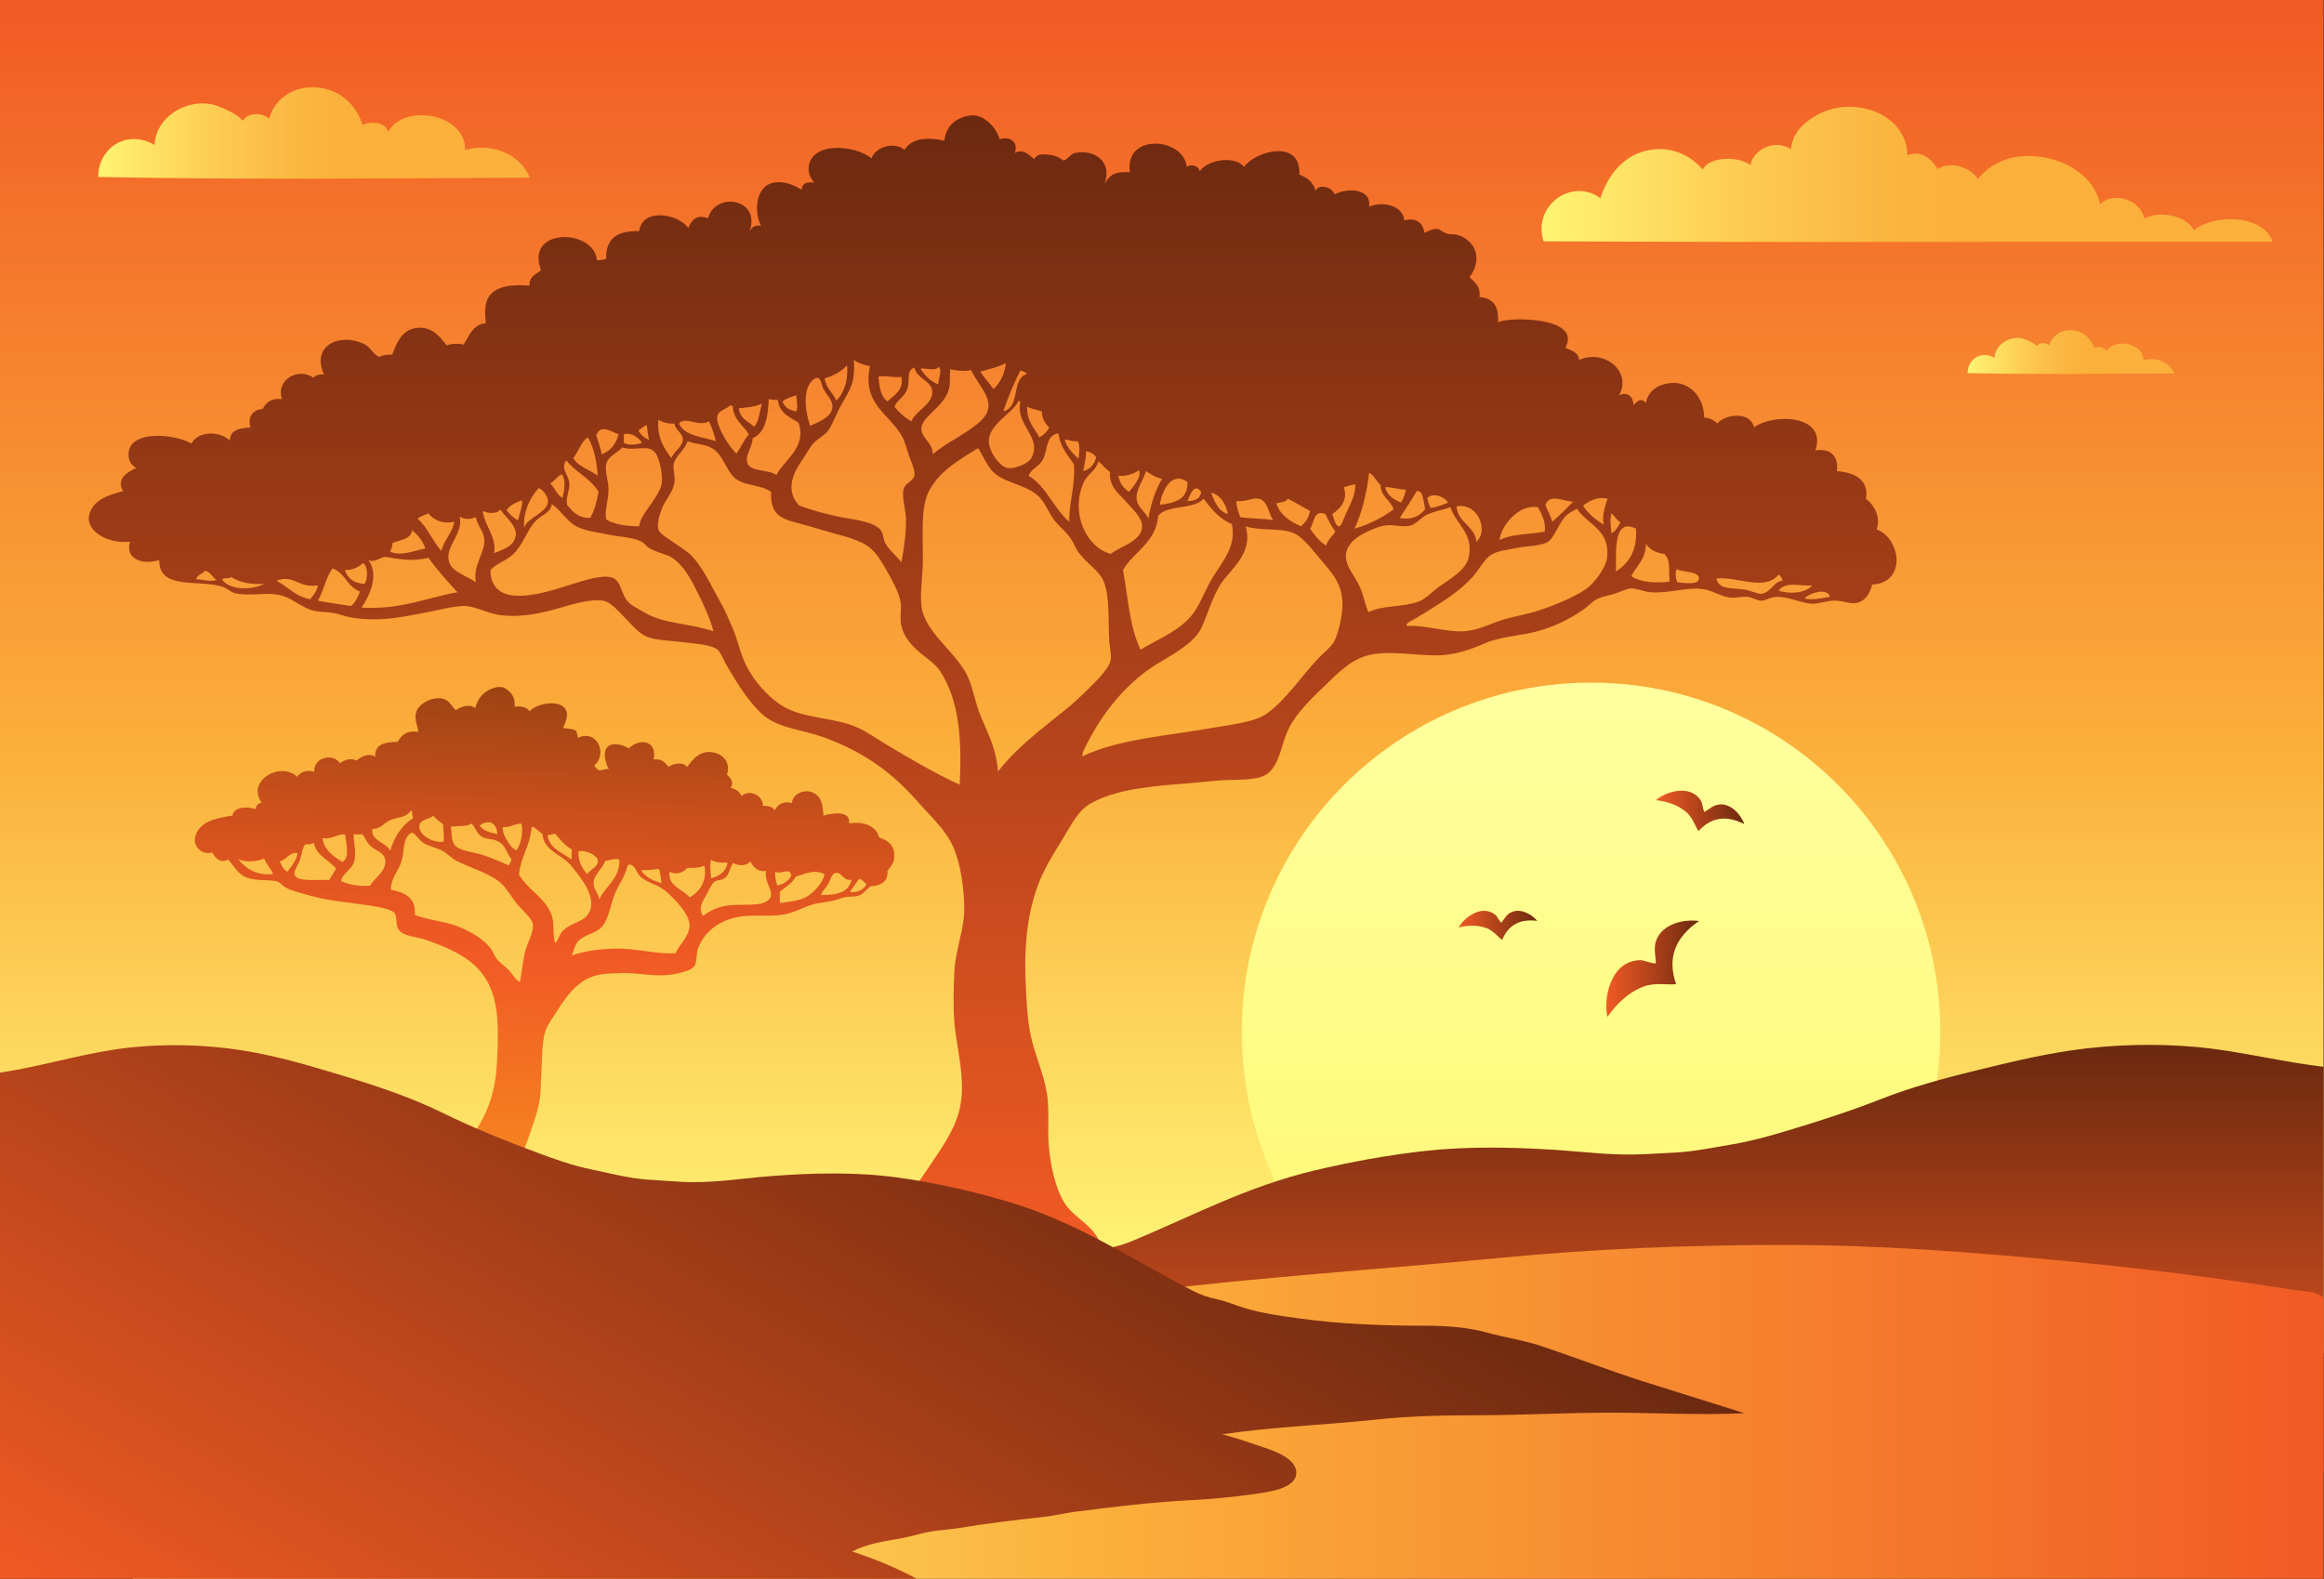 <?xml version="1.0" encoding="UTF-8"?><svg xmlns="http://www.w3.org/2000/svg" xmlns:xlink="http://www.w3.org/1999/xlink" height="754.8" preserveAspectRatio="xMidYMid meet" version="1.0" viewBox="0.0 0.0 1110.7 754.8" width="1110.7" zoomAndPan="magnify"><rect x="0.0" y="0.0" width="1110.7" height="754.8" fill="#333333" stroke="none"/><g><linearGradient gradientTransform="matrix(1 0 0 -1 -21 758.252)" gradientUnits="userSpaceOnUse" id="a" x1="576.239" x2="576.239" xlink:actuate="onLoad" xlink:show="other" xlink:type="simple" xmlns:xlink="http://www.w3.org/1999/xlink" y1="111.372" y2="758.251"><stop offset=".006" stop-color="#ffff80"/><stop offset=".442" stop-color="#fbb03b"/><stop offset="1" stop-color="#f15a24"/></linearGradient><path d="M0 0H1110.479V646.881H0z" fill="url(#a)"/><g><linearGradient gradientTransform="matrix(1 0 0 -1 -21 758.252)" gradientUnits="userSpaceOnUse" id="b" x1="781.39" x2="781.39" xlink:actuate="onLoad" xlink:show="other" xlink:type="simple" xmlns:xlink="http://www.w3.org/1999/xlink" y1="98.081" y2="431.933"><stop offset="0" stop-color="#fff871"/><stop offset=".444" stop-color="#fffb83"/><stop offset="1" stop-color="#ffff9f"/></linearGradient><path d="M927.316,493.246c0,92.188-74.738,166.926-166.928,166.926 c-92.191,0-166.929-74.736-166.929-166.926c0-92.192,74.736-166.928,166.929-166.928 C852.578,326.318,927.316,401.054,927.316,493.246z" fill="url(#b)"/></g><linearGradient gradientTransform="rotate(180 655.845 379.126)" gradientUnits="userSpaceOnUse" id="c" x1="618.06" x2="618.06" xlink:actuate="onLoad" xlink:show="other" xlink:type="simple" xmlns:xlink="http://www.w3.org/1999/xlink" y1="54.433" y2="258.76"><stop offset="0" stop-color="#f15a24"/><stop offset="1" stop-color="#6b290f"/></linearGradient><path d="M672.768,703.819c145.901,0,291.815,0,437.713,0c0-64.607,0-129.219,0-193.825 c-17.95-2.139-35.362-6.36-53.32-8.669c-18.6-2.39-39.903-2.431-59.565-0.195c-18.308,2.08-34.897,6.167-51.759,10.241 c-16.805,4.062-32.668,8.431-47.295,14.184c-14.383,5.656-29.974,10.692-45.734,15.363c-7.798,2.312-15.989,4.648-24.764,6.107 c-8.792,1.459-17.845,3.405-27.218,3.938c-5.038,0.286-10.004,0.532-14.946,0.79c-15.231,0.789-29.259-1.244-44.175-2.169 c-19.287-1.193-40.609-1.617-60.459,0.593c-18.84,2.096-36.346,5.409-52.648,9.258c-33.021,7.792-59.894,22.444-88.122,34.075 c-3.816,1.574-7.498,2.575-12.048,3.351c-4.126,0.702-8.19,2.122-12.27,3.149c-8.569,2.159-17.59,3.094-26.996,4.138 c-19.449,2.159-40.117,2.759-60.233,2.759c-9.63,0-19.809,0.595-28.781,2.562c-9.05,1.982-17.905,2.998-25.876,5.118 c-16.285,4.334-32.087,9.262-48.189,13.396c-16.214,4.16-32.524,8.139-49.305,12.407c21.265,0.816,42.651-0.193,64.026-0.193 c21.41-0.003,42.759,0.982,63.807,0.983c16.479,0,32.667,0.344,47.071,1.574c24.623,2.107,50.268,2.814,74.738,5.713 c-6.938,1.442-13.796,3.352-20.302,5.121c-4.863,1.323-15.312,4.255-15.171,9.653c0.16,6.257,13.854,7.4,21.64,8.274 c8.784,0.979,19.112,1.791,28.333,2.163c19.93,0.808,38.352,2.682,56.443,4.532c4.197,0.43,8.614,1.359,13.161,1.771 c13.915,1.265,28.062,2.538,41.272,4.334c4.571,0.621,9.273,0.771,13.832,1.38c4.336,0.577,8.523,1.732,12.717,2.363 c8.716,1.309,18.026,2.214,24.765,5.317c-10.777,2.83-20.961,6.182-30.343,10.243C672.768,703.688,672.768,703.754,672.768,703.819 z" fill="url(#c)"/><linearGradient gradientTransform="matrix(1 0 0 -1 -21 758.252)" gradientUnits="userSpaceOnUse" id="d" x1="84.572" x2="1131.502" xlink:actuate="onLoad" xlink:show="other" xlink:type="simple" xmlns:xlink="http://www.w3.org/1999/xlink" y1="83.307" y2="83.307"><stop offset=".006" stop-color="#ffff80"/><stop offset=".442" stop-color="#fbb03b"/><stop offset="1" stop-color="#f15a24"/></linearGradient><path d="M1110.502,624.68c0,43.357,0,86.713,0,130.072c-348.966,0-697.964,0-1046.93,0 c0-31.604,0-63.214,0-94.814c3.569-0.431,9.226,2.032,14.716,2.385c22.263,1.413,45.002,3.342,67.275,2.381 c45.523-1.969,91.152-4.225,134.543-7.147c44.814-3.021,86.729-6.742,126.134-14.771c38.546-7.854,77.791-16.69,117.725-22.394 c62.816-8.966,127.239-12.747,192.887-19.061c44.704-4.298,89.133-6.193,135.594-6.193c45.897,0,90.652,3.502,134.021,7.626 c37.988,3.607,75.025,8.357,109.319,13.815c4.761,0.759,10.23,0.383,14.191,3.335 C1110.656,621.199,1110.464,622.617,1110.502,624.68z" fill="url(#d)"/><g><linearGradient gradientTransform="matrix(1 0 0 -1 -21 758.252)" gradientUnits="userSpaceOnUse" id="e" x1="495.383" x2="495.383" xlink:actuate="onLoad" xlink:show="other" xlink:type="simple" xmlns:xlink="http://www.w3.org/1999/xlink" y1="163.657" y2="703.141"><stop offset="0" stop-color="#f15a24"/><stop offset="1" stop-color="#6b290f"/></linearGradient><path d="M463.779,55.192c6.114-0.894,12.455,5.746,13.926,11.36c5.114-1.668,9.066,1.477,7.329,6.596 c3.879-2.317,7.037,1.025,9.161,2.932c1.539-2.472,3.278-2.421,6.229-2.199c2.601,0.196,5.401,0.883,7.329,2.565 c1.454,1.27,3.643-2.848,5.863-3.298c9.479-1.92,18.079,4.001,14.291,14.657c2.917-5.176,6.057-5.669,12.094-5.496 c-2.683-19.088,25.963-16.458,27.116-2.565c2.896-1.681,5.895-0.168,6.229,2.198c3.319-5.341,16.33-7.921,21.253-2.198 c5.343-7.55,27.222-13.609,26.386,3.664c3.596,1.535,6.738,3.521,7.694,7.695c0.957-1.297,1.97-1.957,3.665-1.832 c2.539,0.187,4.581,1.305,5.496,3.664c5.532-3.094,17.753-3.186,16.49,5.863c7.071-2.914,16.162-0.314,16.856,6.596 c5.587-1.67,9.041,1.283,9.526,5.863c1.854-0.539,3.629-1.927,5.863-1.832c1.688,0.071,2.938,1.576,4.764,2.198 c1.732,0.591,3.865,0.216,5.497,0.733c8.216,2.599,11.985,11.366,5.496,20.155c2.398,2.364,5.32,4.207,4.764,9.527 c6.55,0.413,9.449,4.475,8.795,12.093c3.989-2.723,40.543-3.094,32.247,12.092c2.743,1.411,6.275,2.031,6.598,5.863 c11.771-5.466,25.464,5.468,19.055,16.856c3.432-1.604,6.648-0.119,6.963,4.764c2.574-3.357,4.595-2.778,5.862-1.099 c1.291-7.001,7.688-9.194,12.093-9.527c8.986-0.68,15.68,6.901,15.757,16.49c2.729,0.327,4.844,1.264,6.23,2.931 c3.997-4.797,16.084-5.875,17.589,1.833c8.902-6.812,35.211-6.271,29.315,10.994c7.842-1.331,11.281,3.568,10.261,9.893 c8.279,0.612,15.463,3.948,13.925,13.192c3.662,2.853,7.222,8.316,5.13,14.658c11.604,4.368,14.41,25.682-2.199,26.384 c-0.793,3.79-3.091,7.885-7.326,8.795c-2.853,0.612-6.038-0.95-10.263-1.101c-3.865-0.135-8.1,1.645-11.358,1.466 c-4.581-0.249-11.104-3.431-16.856-3.296c-2.534,0.058-4.831,1.752-6.962,1.83c-2.289,0.086-4.328-1.578-6.597-1.83 c-2.812-0.314-5.647,0.674-8.429,0.364c-4.244-0.47-8.073-3.23-12.825-4.029c-7.262-1.223-16.744,2.166-25.285,1.466 c-2.966-0.244-6.961-1.99-9.526-1.832c-2.035,0.124-5.055,1.792-7.696,2.564c-2.894,0.847-5.82,1.354-7.694,2.198 c-2.86,1.293-4.792,3.758-7.327,5.497c-7.383,5.061-16.143,9.343-26.752,11.361c-6.69,1.27-14.054,1.942-20.521,4.763 c-6.269,2.731-12.772,4.986-19.788,5.497c-11.082,0.806-26.081-2.849-36.646,0.365c-8.557,2.603-14.857,9.68-21.619,16.124 c-6.873,6.55-13.496,13.505-16.49,21.254c-3.001,7.766-4.064,17.958-12.093,20.521c-5.744,1.832-15.191,1.082-21.986,1.83 c-21.108,2.327-44.332,2.08-59.729,10.994c-5.988,3.467-9.228,10.643-13.559,17.59c-3.109,4.987-6.304,10.155-8.796,15.391 c-6.944,14.591-9.277,31.879-8.428,52.036c0.42,9.961,0.908,20.632,3.298,29.313c2.617,9.5,6.589,18.238,7.331,27.851 c0.548,7.122-0.056,13.854,0.366,20.153c0.681,10.161,3.417,22.803,8.428,29.684c4.505,6.185,11.791,8.92,15.757,16.856 c-5.882,1.199-11.584-0.879-17.589-1.101c-7.648-0.281-15.006,3.374-23.453,1.466c-4.645-1.048-8.746-4.623-13.191-4.763 c-7.002-0.223-12.121,5.723-18.689,5.862c-1.465,0-2.931,0-4.396,0c-6.035-1.18-10.498-3.988-16.489-4.031 c-8.354-0.06-16.492,5.779-26.019,3.299c-0.619-1.029,1.809-2.159,3.299-3.299c3.658-2.799,7.876-4.965,12.458-7.693 c8.301-4.946,15.421-14.025,21.621-23.454c5.646-8.583,13.207-18.315,15.758-29.316c3.25-14.021-1.668-29.462-2.565-41.773 c-0.575-7.905-0.338-15.765,0-23.453c0.488-11.1,4.9-20.663,4.764-30.778c-0.133-9.826-1.706-21.278-5.497-29.685 c-3.581-7.938-10.836-14.396-16.855-21.253c-12.364-14.078-25.469-23.613-45.073-30.782c-8.797-3.215-20.746-4.231-27.851-9.893 c-6.808-5.429-13.085-15.489-17.956-23.82c-1.777-3.038-3.298-7.219-5.13-8.428c-3.229-2.129-10.681-2.585-16.491-3.299 c-5.717-0.701-12.49-0.79-16.857-2.563c-3.836-1.562-7.031-5.567-9.894-8.43c-2.593-2.594-7.161-8.203-10.992-8.795 c-5.864-0.903-13.452,1.41-20.155,3.301c-8.632,2.432-17.593,4.847-28.583,3.662c-6.399-0.69-12.547-4.654-18.322-4.396 c-5.7,0.255-11.71,1.983-16.857,2.931c-11.492,2.121-22.342,4.86-36.278,2.566c-2.66-0.439-5.597-1.596-8.795-2.199 c-3.069-0.58-6.599-0.361-9.527-1.1c-4.956-1.249-9.448-5.382-14.292-6.962c-7.448-2.431-15.778,0.482-23.452-1.465 c-1.392-0.354-3.146-2.136-5.497-2.932c-11.198-3.794-30.545,1.869-30.415-12.826c-6.614,2.292-16.666,0.285-13.925-8.795 c-8.958,1.132-19.788-3.598-19.788-11.359c1.236-8.536,8.848-10.697,16.49-12.826c-3.657-5.841,2.324-9.31,6.23-10.993 c-2.217-1.366-3.512-3.15-3.665-5.863c-0.717-12.756,22.202-10.585,30.048-5.863c3.217-6.078,13.417-6.138,18.322-1.466 c0.2-5.174,4.879-5.869,9.894-6.229c-1.564-5.076,1.321-8.628,5.863-8.795c1.533-3.107,3.956-5.327,9.161-4.763 c-2.902-9.54,8.013-15.198,15.024-10.26c1.155-1.044,2.678-1.719,5.13-1.467c-6.48-14.154,7.936-20.016,19.055-14.657 c3.293,1.586,4.275,4.918,7.329,6.229c1.648-0.795,3.724-1.162,6.23-1.1c2.155-6.168,5.086-12.441,12.459-12.825 c6.536-0.341,10.149,3.984,13.559,8.428c1.882-0.854,5.773-1.072,8.062-0.366c2.722-4.241,4.307-9.618,10.627-10.261 c-0.72-8.088-2.2-19.837,20.886-17.956c-0.207-4.483,3.125-5.427,5.498-7.329c-7.883-20.598,25.405-20.03,26.75-4.764 c1.647-0.062,3.129-0.291,4.397-0.733c-0.371-10.021,5.76-13.538,15.757-13.192c1.456-11.52,19.024-8.235,23.452-1.465 c2.596-6.52,6.556-5.695,9.528-4.764c3.258-12.773,25.383-9.553,19.789,6.229c1.274-2.21,2.87-3.09,5.497-2.565 c-3.731-7.131-2.288-18.772,5.497-20.521c5.377-1.208,10.215,0.994,13.925,3.298c-0.048-2.333,1.823-4.259,5.863-3.298 c-1.335-2.398-2.687-3.774-2.564-6.962c0.5-13.103,22.436-11.267,30.048-4.764c1.723-5.31,10.778-8.351,15.757-4.031 c4.587-7.836,16.854-4.853,19.056-4.397C452.158,59.938,456.927,56.194,463.779,55.192z M402.583,192.609 c-2.598,4.444-4.428,9.462-6.229,12.458c-1.82,3.028-5.582,4.52-7.696,6.963c-1.867,2.158-3.815,5.867-5.863,8.794 c-4.779,6.837-6.886,14.761-0.731,20.888c5.905,2.179,12.274,3.989,19.787,5.496c5.87,1.179,15.848,2.05,19.056,6.229 c1.438,1.876,1.224,4.482,2.198,6.229c1.967,3.528,5,5.596,7.694,9.161c1.16-6.421,2.218-12.797,2.199-20.154 c-0.013-5.155-2.211-11.092-1.098-15.023c0.775-2.751,4.764-3.859,5.129-6.229c0.426-2.761-1.729-6.997-2.565-9.528 c-1.103-3.334-1.96-6.722-3.298-9.162c-6.09-11.1-19.245-15.3-15.39-33.712c-3.054-0.489-5.591-1.495-7.696-2.932 C408.683,182.5,406.817,185.369,402.583,192.609z M468.543,177.585c1.793,3.092,4.312,5.459,6.229,8.428 c3.173-2.707,5.736-7.921,5.862-12.459C477.189,175.481,472.785,176.452,468.543,177.585z M394.155,180.883 c0.549,4.826,4.021,6.728,5.497,10.627c3.734-3.352,5.918-10.204,5.131-16.857C402.104,177.595,398.483,179.591,394.155,180.883z M448.756,175.386c-1.67,2.033-5.908,0.707-8.795,0.733c1.852,3.522,4.721,6.027,8.428,7.695 C448.368,181.292,450.429,177.139,448.756,175.386z M433.731,185.646c-1.239,4.026-4.933,5.421-6.229,8.795 c2.219,2.788,4.836,5.178,8.06,6.963c2.239-5.427,11.037-8.387,9.896-15.025c-0.759-4.419-7.358-5.591-8.428-10.627 C433.044,176.893,434.917,181.791,433.731,185.646z M453.519,186.013c-2.163,8.435-13.343,13.198-13.19,19.055 c0.113,4.406,5.51,6.584,5.496,12.094c5.743-5.234,17.021-10.25,23.087-16.124c8.841-8.563-1.309-16.047-4.764-24.185 c-2.931,0.803-7.315,0.354-9.895-0.367C453.65,179.655,454.312,182.924,453.519,186.013z M487.598,177.218 c-3.007,5.91-6.232,13.554-8.061,19.422c8.516-2.065,3.428-15.505,11.359-17.956C489.859,178.133,489.203,177.202,487.598,177.218 z M419.806,180.15c0.516,4.858,1.099,9.65,4.396,11.726c3.04-2.91,7.979-5.587,6.597-11.726 C426.736,180.72,421.933,179.203,419.806,180.15z M387.192,203.602c4.281-1.984,10.116-4.166,10.627-8.794 c0.384-3.467-2.71-5.733-4.396-9.161c-0.995-2.021-0.647-4.403-2.933-5.13C383.015,183.322,384.637,196.426,387.192,203.602z M374,191.876c0.938,2.85,3.269,4.306,6.597,4.764c0.88-2.258,0.064-5.24,0-7.695C378.23,189.753,375.714,190.413,374,191.876z M359.709,209.465c-0.103,4.361-3.669,8.055-2.566,11.727c1.377,4.573,10.11,3.086,13.926,5.863 c3.971-7.577,14.475-13.004,10.627-24.918c-4.164-2.799-9.379-4.546-9.894-10.994c-1.733,0.145-3.059-0.118-4.398-0.366 C367.056,199.223,365.885,206.847,359.709,209.465z M472.575,210.932c-0.001,4.799,5.214,12.366,9.161,12.825 c3.429,0.398,9.808-2.062,11.359-5.13c4.916-9.72-7.792-15.479-5.497-26.384c-0.076-0.411-0.405-0.57-0.731-0.732 C484.182,197.515,472.575,202.632,472.575,210.932z M353.113,195.174c0.415,4.96,4.522,6.228,7.329,8.795 c2.327-2.559,2.58-7.192,3.664-10.994C361.143,194.409,357.105,194.769,353.113,195.174z M350.181,194.075 c-0.504,0.016-0.804-0.172-1.099-0.367c-1.979,1.999-5.643,2.447-6.229,5.131c-1.072,4.897,6.905,16.444,9.161,17.956 c2.066-2.943,3.552-6.464,5.863-9.162C355.205,203.221,350.565,200.775,350.181,194.075z M496.76,209.099 c2.045-1.131,3.633-2.72,4.764-4.764c-2.011-1.776-3.487-4.085-3.664-7.695c-2.312-0.743-4.896-1.213-6.962-2.198 C490.691,201.486,494.372,204.646,496.76,209.099z M320.866,218.992c1.23-3.353,5.636-5.578,5.497-9.16 c-0.113-2.905-3.553-4.037-4.031-7.33c-3.31,0.134-5.665-0.687-7.695-1.831C314.03,209.461,317.374,214.3,320.866,218.992z M324.531,202.502c2.714,5.958,11.112,6.233,17.589,8.429c-0.832-3.444-1.883-6.668-3.299-9.527 C333.728,204.348,327.253,198.595,324.531,202.502z M310.239,210.199c-0.576-2.111-0.834-4.54-1.1-6.962 c-1.682,0.516-2.696,1.7-4.03,2.565C306.057,207.789,308.749,209.973,310.239,210.199z M284.955,208 c0.835,3.074,2.078,5.739,2.565,9.162c4.278-1.585,6.947-4.779,8.062-9.528C291.692,206.063,287.07,202.808,284.955,208z M298.146,207.633c0,1.345,0,2.688,0,4.031c2.235,1.474,6.128,0.907,8.795,0C305.015,209.403,302.247,206.56,298.146,207.633z M513.25,221.924c-2.894-4.436-6.588-8.07-7.329-14.658c-0.245,0-0.49,0-0.734,0c-5.281,1.314-4.517,7.647-6.597,12.093 c-1.771,3.794-5.712,4.485-6.962,8.062c8.609,5.193,11.904,15.702,19.423,21.986C510.924,239.387,513.993,232.562,513.25,221.924z M280.924,209.099c-3.408,2.21-4.352,6.885-6.962,9.893c2.52,4.199,7.891,5.546,11.726,8.43 C285.11,220.304,283.916,213.803,280.924,209.099z M515.448,219.359c0.374-2.461,0.844-6.522-0.366-8.428 c-2.684,0.362-3.813-0.829-6.23-0.733C509.958,214.345,512.842,216.714,515.448,219.359z M321.965,221.924 c-0.452,2.477,0.82,5.636,0.367,8.794c-0.651,4.538-4.361,8.332-5.863,12.093c-1.148,2.875-2.577,7.563-1.832,10.261 c0.594,2.154,5.176,4.705,7.328,6.229c2.881,2.037,6.293,4.128,8.062,5.861c5.674,5.562,9.878,14.861,14.291,22.721 c2.259,4.022,4.075,8.261,5.863,12.459c1.938,4.55,3.005,9.162,4.764,13.925c3.39,9.178,11.438,18.643,19.422,23.453 c9.965,6.004,25.136,5.191,35.912,10.262c4.053,1.904,7.919,4.677,11.727,6.962c11.973,7.184,24.36,14.522,36.645,20.153 c1.221-22.799-0.521-40.94-9.527-54.6c-3.796-5.757-15.735-10.27-18.323-21.254c-0.938-3.98,0.169-8.39-0.366-11.36 c-0.909-5.048-3.996-10.441-6.596-15.026c-2.482-4.373-5.357-9.375-9.528-12.09c-5.428-3.536-15.35-5.506-22.353-7.696 c-3.318-1.038-7.507-2.193-11.727-3.299c-8.171-2.14-12.021-4.82-11.726-14.657c-5.32-3.635-12.153-2.728-16.857-6.229 c-4.501-3.352-5.807-11.466-11.359-14.657c-3.454-1.985-6.82-1.582-11.727-3.298C327.616,214.743,322.655,218.152,321.965,221.924 z M289.719,221.924c-0.746,3.328,1.1,7.933,1.1,12.092c0,5.427-1.957,9.861-1.1,14.292c3.886,2.466,9.541,3.163,15.757,3.298 c0.368-5.722,8.797-12.758,10.626-19.788c0.957-3.677-0.736-12.462-2.931-15.391c-3.261-4.349-9.899-0.52-15.757-2.565 C295.135,216.541,290.616,217.919,289.719,221.924z M443.625,235.483c-3.635,7.622-2.501,20.387-2.566,32.247 c-0.041,7.771-1.363,15.477-0.731,21.619c1.356,13.208,17.124,22.48,22.353,34.446c2.537,5.806,3.51,12.694,6.23,19.057 c3.875,9.064,7.331,15.865,8.062,26.019c8.343-10.993,19.599-19.396,31.88-29.318c3.874-3.127,7.671-6.568,12.094-10.991 c3.408-3.41,9.224-9.088,9.894-13.192c0.394-2.404-0.556-6.244-0.731-9.526c-0.527-9.779,0.322-21.702-2.933-28.583 c-2.103-4.442-8.031-8.256-11.727-13.191c-1.552-2.073-2.279-4.557-3.664-6.597c-2.437-3.585-6.125-6.165-8.429-9.526 c-2.223-3.246-3.865-7.303-6.229-9.896c-4.94-5.417-12.46-6.233-19.055-9.894c-5.753-3.193-7.295-8.745-10.626-13.925 C457.721,220.238,448.371,225.529,443.625,235.483z M517.646,225.222c3.365-0.91,5.449-3.101,6.229-6.595 c-0.942-1.623-2.66-2.471-4.764-2.932C518.95,219.197,518.335,222.247,517.646,225.222z M272.129,231.086 c0.188,3.646-1.765,5.998-1.099,10.261c2.594,3.146,5.184,6.298,10.993,6.229c2.173-3.323,3.121-7.873,4.031-12.46 c-3.714-6.423-10.96-9.315-15.391-15.024C267.63,224.15,271.919,227.012,272.129,231.086z M518.014,230.353 c-6.695,14.753,1.125,31.334,12.825,34.446c4.029-3.402,14.988-6.026,15.025-13.192c0.019-3.96-4.02-7.638-6.963-10.993 c-4.085-4.659-8.871-7.654-8.429-15.024c-2.021-1.521-3.751-3.333-5.496-5.13C523.88,224.955,519.612,226.831,518.014,230.353z M544.396,224.856c-2.635,1.519-5.408,2.896-9.893,2.565c0.607,3.668,2.521,6.028,5.13,7.694 C541.586,232.527,545.646,228.213,544.396,224.856z M543.297,239.146c0.588,3.547,4.383,5.657,5.497,8.797 c1.332-7.221,3.366-13.736,6.597-19.057c-3.165-0.622-5.396-2.177-7.693-3.665C546.53,229.574,542.479,234.204,543.297,239.146z M647.368,252.706c7.229-2.054,13.257-5.31,18.688-9.162c-1.404-4.58-6.14-5.83-6.229-11.726c-2.116-1.67-3.002-4.571-5.496-5.862 C653.163,236.025,650.908,245.008,647.368,252.706z M262.968,231.086c2.184,2.091,3.112,5.438,5.863,6.962 c0.916-3.592,1.765-8.57-0.367-11.359C266.208,227.729,265.116,229.936,262.968,231.086z M554.292,241.347 c7.115-0.946,13.647-2.475,13.192-10.994C559.872,225.094,555.342,234.443,554.292,241.347z M642.238,232.918 c2.188,6.171-1.815,10.337-5.496,12.825c0.681,2.147,1.566,6.003,3.297,5.863c1.059-0.085,2.436-4.323,3.299-6.229 c1.944-4.298,4.568-8.562,4.396-13.926C645.784,231.822,644.012,232.37,642.238,232.918z M662.026,232.918 c0.962,4.047,4.101,5.916,7.694,7.329c0.84-1.969,1.835-3.782,2.198-6.23C668.357,234.118,664.599,232.602,662.026,232.918z M261.869,239.881c0.116-2.35-1.854-5.386-4.397-6.597c-4.041,4.389-7.538,11.271-6.963,19.056 C251.581,247.666,261.61,245.105,261.869,239.881z M567.484,239.514c3.685,0.021,6.203-1.125,6.596-4.397 C570.705,230.508,568.765,236.749,567.484,239.514z M678.883,235.116c-0.884,0.15-0.797-0.67-1.832-0.366 c-2.416,4.547-5.409,8.517-8.062,12.826c5.821,1.223,9.503-1.019,12.092-4.032C680.598,240.487,680.307,237.234,678.883,235.116z M586.905,245.743c-1.197-4.91-3.296-8.919-8.062-10.26C580.495,239.938,582.217,244.324,586.905,245.743z M682.181,238.048 c0.224,1.854,0.935,3.221,1.467,4.764c3.365-0.297,5.815-1.512,8.429-2.564C690.878,237.893,685.157,235.058,682.181,238.048z M603.761,239.514c-3.421-3.008-6.986,0.586-12.825,0c-0.264,2.047,1.056,5.487,1.833,7.695 c4.907,0.833,10.936,0.547,15.758,1.466C606.34,245.558,606.119,241.587,603.761,239.514z M738.613,241.347 c0.98,2.804,2.421,5.151,3.298,8.062c3.477-2.997,6.647-6.3,9.894-9.527C746.764,239.461,740.516,235.91,738.613,241.347z M766.463,250.873c-1.003-4.304,0.735-9.033,1.832-12.459c-5.037-1.232-8.836,1.237-11.725,3.299 C758.836,245.554,763.464,248.985,766.463,250.873z M575.179,238.414c-4.569,5.324-17.037,2.751-21.62,8.062 c-1.138,13.153-11.595,16.987-16.856,26.018c2.388,13.124,3.259,27.768,8.429,38.109c8.669-5.513,20.747-9.521,26.75-19.789 c2.791-4.772,4.975-10.471,8.062-15.391c4.595-7.319,11.081-14.67,8.793-24.918C582.648,248.045,578.955,243.189,575.179,238.414z M615.487,238.414c-0.836,1.729-3.509,1.621-5.496,2.199c1.802,5.771,6.573,8.572,11.726,10.993 c2.138-1.772,3.768-4.051,4.398-7.329C622.572,242.322,619.155,240.243,615.487,238.414z M242.08,243.911 c1.546,1.874,3.174,3.667,5.497,4.764c0.592-2.744,2.515-7.938,1.833-9.528C246.517,240.286,243.686,241.485,242.08,243.911z M256.006,249.042c-4.078,4.313-5.972,11.308-10.627,15.757c-3.654,3.491-7.642,4.187-10.993,7.695 c0.17,20.548,28.665,9.945,39.576,6.595c5.021-1.54,14.154-4.582,18.689-2.93c4.328,1.576,4.063,7.897,7.695,11.726 c1.594,1.68,5.384,3.594,8.062,5.13c9.388,5.388,20.982,4.804,32.614,8.795c-1.975-6.997-4.907-13.091-7.696-18.688 c-2.812-5.645-6.136-11.965-10.993-15.758c-3.193-2.493-7.727-2.909-11.727-5.131c-1.49-0.827-2.69-2.618-4.031-3.297 c-4.412-2.235-10.457-2.265-15.39-3.299c-4.906-1.026-10.568-1.631-15.025-3.664c-4.978-2.27-7.919-7.969-12.459-10.992 C263.246,245.162,258.655,246.238,256.006,249.042z M705.633,258.936c5.928-5.18,0.801-18.826-9.526-16.856 C696.838,250.142,704.67,251.104,705.633,258.936z M716.627,258.203c5.538-3.012,14.391-2.712,21.619-4.031 c0.718-4.346-1.457-8.74-3.298-11.727C725.612,240.93,717.377,251.471,716.627,258.203z M681.814,246.11 c-2.781,1.387-4.751,4.28-7.695,5.13c-3.636,1.049-7.865-0.72-12.46,0c-3.857,0.604-12.357,4.36-15.391,7.695 c-6.878,7.563-0.446,13.72,2.932,20.153c2.381,4.536,2.737,8.577,4.764,13.559c6.674-3.397,16.226-2.209,24.188-5.13 c3.02-1.107,6.653-4.89,9.526-6.961c5.618-4.057,12.941-7.906,14.291-14.294c2.419-11.443-6.131-15.504-8.795-23.817 C689.696,243.802,685.229,244.406,681.814,246.11z M748.507,246.477c-3.723,3.713-5.843,11.277-9.161,12.826 c-3.867,1.805-9.628,1.669-13.925,2.564c-4.48,0.934-9.696,1.259-13.192,3.664c-3.084,2.124-5.628,7.215-8.427,10.261 c-8.047,8.754-17.443,13.637-27.117,19.787c-1.796,1.143-4.859,2.083-4.396,3.666c7.599-0.537,16.771,2.315,24.552,2.563 c8.639,0.273,14.201-3.291,21.253-5.497c4.838-1.514,10.069-2.34,14.658-3.665c8.158-2.354,20.019-7.188,25.65-11.358 c3.744-2.771,8.857-9.732,9.528-13.926c2.233-14.013-9.17-16.412-14.292-24.187C751.982,244.241,750.083,244.906,748.507,246.477z M230.72,244.277c0.963,7.417,6.542,11.925,5.497,20.154c3.72-1.628,7.358-2.63,9.161-5.496 c4.001-6.363-3.392-10.847-6.229-15.392C237.421,245.799,233.389,245.465,230.72,244.277z M199.573,247.943 c4.77,4.146,7.144,10.689,11.36,15.39c1.363-5.355,5.095-8.343,6.229-13.925c-5.878,1.304-9.94-0.919-12.459-4.031 C203.037,246.275,200.923,246.728,199.573,247.943z M626.115,252.706c2.183,3.069,4.337,6.166,7.693,8.062 c0.818-2.848,2.957-4.373,4.398-6.597c-1.845-2.554-3.324-5.471-4.765-8.429C627.564,243.446,628.232,250.101,626.115,252.706z M770.128,254.904c2.181-0.995,3.14-3.21,4.397-5.131c-1.802-1.13-2.809-3.055-4.397-4.396 C769.29,248.12,769.938,252.021,770.128,254.904z M214.597,268.463c1.314,5.105,8.629,6.752,12.825,9.894 c-1.545-8.123,4.538-14.241,4.031-20.52c-0.317-3.933-3.216-6.363-4.031-10.628c-2.655,1.072-5.495,1.346-7.695-0.366 C221.461,255.71,212.621,260.79,214.597,268.463z M772.326,273.226c5.978-4.038,10.299-9.731,9.526-20.52 C770.895,247.315,772.431,263.893,772.326,273.226z M579.21,347.982c9.551-1.696,20.397-2.657,26.384-6.966 c8.848-6.362,16.524-17.848,24.186-26.016c2.635-2.81,6.562-5.759,8.062-8.795c1.744-3.533,3.293-10.117,3.664-15.024 c0.599-7.883-1.662-12.48-4.763-16.856c-2.03-2.862-5.497-6.662-8.43-10.26c-2.83-3.478-6.76-7.825-9.894-9.162 c-6.565-2.802-15.621-0.898-23.087-3.298c3.834,13.286-7.523,20.593-12.093,27.85c-3.96,6.289-6.213,14.752-9.16,20.888 c-3.969,8.26-16.749,13.972-24.188,19.056c-12.424,8.494-22.837,21.501-29.681,34.812c-1.35,2.625-3.082,5.463-2.932,7.329 C534.639,353.295,557.636,351.812,579.21,347.982z M187.48,259.668c0.156,1.867-0.562,2.857-1.099,4.031 c5.415,2.409,11.529-0.539,16.856-1.467c-1.12-3.889-3.642-6.373-6.23-8.794C196.306,257.988,191.093,258.028,187.48,259.668z M779.655,275.425c4.097,2.998,12.434,3.493,18.32,2.565c-0.637-5.102,0.686-10.379-2.563-13.191 c-4.097-0.424-6.891-2.149-8.795-4.765C786.592,267.46,782.084,270.403,779.655,275.425z M184.548,266.263 c-2.328-0.395-5.515,3.099-8.428,1.468c5.228,7.319,0.432,17.033-3.298,22.721c18.821,1.108,30.751-4.673,45.806-7.33 c-4.875-5.264-9.637-10.64-13.925-16.491C197.403,268.561,190.879,267.338,184.548,266.263z M164.761,272.494 c1.43,3.943,4.309,6.44,9.528,6.595c1.532-2.385,1.682-8.351-0.733-9.893C171.34,271.011,168.904,272.606,164.761,272.494z M158.897,271.761c-3.149,4.302-4.207,10.695-6.962,15.39c5.042,1.065,10.561,1.656,15.757,2.566 c2.21-1.576,3.249-4.325,4.397-6.962C165.979,280.804,164.981,273.738,158.897,271.761z M801.642,278.356 c3.577,0.315,9.706,1.336,10.262-1.466c0.77-3.895-7.39-3.212-10.626-4.764C800.462,273.814,800.965,276.978,801.642,278.356z M98.068,272.858c-1.326,1.485-3.741,1.881-4.398,4.032c3.079,0.103,6.92,1.382,9.895,0.367 C101.422,276.103,100.81,273.416,98.068,272.858z M850.012,274.693c-6.588,8.113-19.244,0.844-29.681,1.832 c0.93,4.85,5.55,4.521,12.092,5.13c4.211,0.392,7.628,2.491,9.528,2.198c4.406-0.68,6.107-6.128,9.893-6.229 C851.762,276.118,850.938,275.356,850.012,274.693z M110.527,275.792c-0.776,1.057-3.382,0.282-4.397,1.099 c3.072,5.279,14.474,5.402,20.154,2.198C120.564,279.588,114.181,278.483,110.527,275.792z M132.147,277.625 c5.484,2.821,8.994,7.616,16.124,8.794c1.51-1.909,3.134-3.707,3.665-6.596C142.514,281.303,140.426,274.364,132.147,277.625z M850.012,282.388c5.738,1.737,12.989,1.143,16.125-2.564C861.04,280.424,853.277,277.627,850.012,282.388z M862.472,286.052 c4.02,1.094,8.412-0.297,12.095-0.731C873.129,280.604,864.497,283.667,862.472,286.052z" fill="url(#e)"/></g><linearGradient gradientTransform="matrix(1 0 0 -1 -21 758.252)" gradientUnits="userSpaceOnUse" id="f" x1="961.367" x2="1060.159" xlink:actuate="onLoad" xlink:show="other" xlink:type="simple" xmlns:xlink="http://www.w3.org/1999/xlink" y1="589.954" y2="589.954"><stop offset="0" stop-color="#fff573"/><stop offset=".043" stop-color="#ffee6d"/><stop offset=".27" stop-color="#fdcc52"/><stop offset=".457" stop-color="#fbb741"/><stop offset=".582" stop-color="#fbb03b"/></linearGradient><path d="M1000.849,166.475c2.027-0.983,5.554-0.57,5.869,1.63c3.265-6.591,17.761-4.466,17.607,4.076 c7.125-1.868,12.783,1.565,14.834,6.357c-32.502,0.162-66.558,0.487-98.791-0.162c-0.072-6.494,6.401-11.092,12.879-7.337 c0.34-7.075,8.764-11.458,15.16-8.639c1.914,0.841,3.752,1.663,5.057,3.097c1.142-1.906,4.312-1.926,6.029-0.489 c1.108-4.152,4.959-7.128,9.781-7.174C995.175,157.78,999.458,161.666,1000.849,166.475z" fill="url(#f)"/><g><linearGradient gradientTransform="scale(1 -1) rotate(-2.189 -19412.748 213.283)" gradientUnits="userSpaceOnUse" id="g" x1="269.508" x2="269.508" xlink:actuate="onLoad" xlink:show="other" xlink:type="simple" xmlns:xlink="http://www.w3.org/1999/xlink" y1="161.697" y2="422.628"><stop offset="0" stop-color="#f7931e"/><stop offset=".503" stop-color="#f15a24"/><stop offset=".601" stop-color="#e75722"/><stop offset=".768" stop-color="#cb501c"/><stop offset=".984" stop-color="#9f4413"/><stop offset="1" stop-color="#9b4312"/></linearGradient><path d="M237.988,328.412c0.807,0.032,1.614,0.062,2.421,0.094c3.308,1.781,5.985,4.146,5.57,9.376 c2.895-0.615,6.073,0.317,7.195,2.162c2.622-3.623,15.247-6.347,17.523-0.138c0.904,2.464-0.495,5.729-1.654,8.021 c2.122,0.543,5.041,0.351,6.406,1.593c0.214,1.102,0.785,1.869,0.685,3.262c8.715-4.468,14.699,7.149,7.849,13.235 c0.573,0.855,1.263,1.601,2.071,2.236c1.923,0.114,2.89-0.802,4.875-0.623c-1.685-2.985-3.445-9.264,0.433-11.302 c2.629-1.383,6.797-0.089,9.108,1.427c2.522-2.548,7.768-4.551,10.827-1.203c1.371,1.499,1.594,3.813,1.098,6.511 c4.177-0.494,5.463,1.689,7.143,3.508c2.268-1.655,6.841-2.527,8.893,0.069c2.048-3.015,5.36-7.103,10.246-7.153 c5.672-0.06,10.954,4.183,8.748,10.846c1.588,1.346,3.683,3.775,1.646,6.262c2.546,0.585,4.421,1.789,5.239,3.975 c3.829-3.443,10.34-0.581,10.332,4.708c2.753-0.128,4.742,0.452,5.579,2.1c1.325-2.62,4.081-4.758,8.218-3.458 c0.588-5.438,8.392-7.778,12.523-3.295c2.296,2.493,2.233,6.216,2.61,9.264c3.881-1.077,12.98-2.829,12.256,3.703 c7.25-1.055,13.091,1.346,14.296,6.747c3.794,1.243,6.799,3.219,7.257,7.553c-0.041,1.077-0.083,2.154-0.124,3.231 c-0.614,2.23-2.016,3.615-3.166,5.269c0.591,4.822-3.187,7.157-7.825,7.247c-2.318,1.417-3.564,3.891-6.105,4.618 c-1.727,0.495-4.024,0.244-5.952,0.58c-1.678,0.294-3.198,0.922-4.907,1.431c-3.507,1.044-7.174,1.062-10.587,2.021 c-4.71,1.319-9.043,3.985-13.932,4.856c-5.665,1.009-11.029,0.346-17.544,0.678c-11.663,0.591-20.623,6.704-23.793,16.067 c-0.771,2.277-0.172,5.837-1.655,8.022c-1.798,2.651-10.162,4.088-14.448,4.299c-6.904,0.337-13.993-1.332-20.443-1.052 c-5.909,0.256-10.493,0.181-14.905,2.125c-7.235,3.188-11.347,9.103-15.989,16.367c-2.085,3.265-4.498,6.482-5.494,9.762 c-1.813,5.967-1.364,15.532-1.931,22.296c-0.192,2.293-0.068,4.581-0.257,6.729c-0.64,7.243-3.044,13.48-5.058,19.48 c-2.094,6.244-5.074,12.831-5.316,19.203c-0.327,8.662,6.905,13.338,4.953,25.523c-11.439,3.786-29.924,3.233-42.852-0.022 c-1.336-2.562-1.007-5.4-0.789-7.576c1.51-14.992,7.23-24.124,14.206-33.146c6.699-8.665,12.27-18.675,13.677-33.436 c0.716-7.507,0.788-13.495,0.751-19.646c-0.16-28.097-12.795-35.97-34.714-43.645c-4.316-1.509-11.111-1.434-13.002-5.348 c-1.032-2.137-0.318-5.469-1.605-7.337c-1.283-1.862-8.207-3.072-12.526-3.716c-10.731-1.601-18.262-1.975-27.586-4.559 c-4.063-1.127-8.764-2.188-11.976-3.963c-1.847-1.021-2.735-2.895-5.27-3.166c-6.582-0.705-11.281,0.145-15.527-2.75 c-2.844-1.938-4.024-4.61-6.719-7.533c-3.338,2.274-6.226-0.61-7.422-3.249c-4.761,1.013-7.47-1.594-8.437-4.906 c0.031-0.806,0.062-1.613,0.093-2.421c2.046-7.692,9.956-9.055,17.915-10.364c0.533-4.138,6.905-4.502,10.898-3.087 c0.473-1.639,1.295-2.898,3.084-3.116c-7.668-10.062,8.849-20.044,16.911-12.289c1.38-2.156,4.471-3.633,8.176-2.383 c-0.472-7.024,9.083-9.098,12.286-4.111c1.793-1.403,4.979-2.762,7.867-1.315c2.162-1.654,5.628-3.869,8.963-1.812 c-0.251-6.532,5.208-6.896,10.784-7.135c1.762-3.237,4.358-5.57,9.884-4.742c-0.418-2.8-2.167-6.521-0.975-9.741 c1.585-4.28,8.563-7.517,13.165-5.964c2.901,0.978,3.542,3.573,5.726,5.34c1.319-1.253,6.652-3.445,9.201-0.996 C228.64,332.895,232.211,329.463,237.988,328.412z M196.379,387.462c-2.088,3.379-6.051,3.13-9.605,4.484 c-2.866,1.092-5.183,4.631-8.787,4.245c-0.908,5.969,6.646,6.287,8.49,10.565c2.063-7.021,5.689-12.354,11.114-15.746 C196.658,390.318,197.477,388.002,196.379,387.462z M207.061,390.026c-2.35,1.872-6.644,1.632-6.664,5.136 c-0.027,4.222,6.922,8.046,11.583,7.182c0.379-2.261-0.083-5.742-0.22-8.362C210.053,392.795,208.447,391.512,207.061,390.026z M229.254,394.649c1.611,2.488,4.935,3.39,8.468,4.099C237.301,393.057,233.429,391.525,229.254,394.649z M240.278,395.341 c-0.146,2.653,1.046,4.869,2.175,6.551c1.06,1.579,2.273,3.95,4.411,4.482c2.099-2.499,3.26-8.681,2.367-12.577 C245.58,393.592,244.147,395.781,240.278,395.341z M238.654,402.555c-3.382-2.079-6.454-0.918-9.046-3.04 c-2.126-1.74-2.399-4.312-4.359-5.827c-2.172,1.673-6.516,1.002-9.761,1.515c0.451,3.323,0.224,6.181,1.565,8.414 c1.99,3.318,9.474,3.556,14.616,5.41c4.548,1.642,8.438,3.198,11.407,4.749c0.453-1.008,1.154-1.744,1.46-2.908 C242.264,408.282,241.742,404.453,238.654,402.555z M268.546,445.475c3.049-3.804,9.011-4.364,11.881-7.631 c5.685-6.469-1.203-16.074-4.61-20.391c-1.417-1.793-2.86-3.857-4.122-5.01c-5.105-4.663-11.686-6.185-12.412-13.682 c-1.6-1.2-2.989-2.597-4.71-3.684c-0.08,0.382-0.46,0.437-0.57,0.787c-0.741,8.729-5.081,13.57-5.968,22.141 c3.985,7.467,13.561,11.511,15.924,20.555c0.915,3.498,0.154,8.287,1.411,12.451C266.985,448.899,267.21,447.142,268.546,445.475z M265.224,398.451c-1.001,0.508-2.421,0.562-3.54,0.942c1.011,6.417,7.111,8.122,11.419,11.485 c0.062-1.613,0.124-3.228,0.186-4.843C269.893,404.164,267.59,401.278,265.224,398.451z M250.93,455.042 c0.787-3.555,4.342-9.56,3.745-13.332c-0.433-2.731-5.369-6.903-7.454-9.449c-2.714-3.312-4.793-7.188-7.444-9.719 c-5.358-5.106-14.708-7.483-21.677-11.07c-2.494-1.284-4.092-3.314-6.294-4.553c-3.013-1.692-6.818-2.324-9.285-3.859 c-2.22-1.382-3.509-4.046-5.467-5.061c-4.814,1.953-3.589,8.309-5.1,13.551c-1.416,4.906-5.391,8.45-5.111,13.819 c6.772,1.254,12.125,3.824,11.399,12.024c6.956,2.576,14.054,3.008,20.279,5.357c5.685,2.146,11.865,5.706,15.518,10.026 c1.475,1.746,2.061,3.846,3.292,5.517c1.447,1.964,3.583,3.222,5.465,5.061c1.964,1.919,3.164,4.757,5.694,6.147 C249.402,464.48,249.808,460.121,250.93,455.042z M184.139,411.521c-0.272-4.42-4.871-4.534-7.786-7.846 c-1.686-1.915-2.202-4.377-3.583-4.989c-0.825,0.513-2.544,0.057-3.778,0.125c0.066,4.609,1.615,9.538,0.014,13.747 c-1.232,3.237-5.542,5.317-5.992,8.665c3.566,1.647,8.948,2.642,13.933,2.15C179.164,419.315,184.463,416.771,184.139,411.521z M154.098,400.668c0.864,5.949,5.268,8.62,9.536,11.416c3.807-2.264,1.702-8.916,1.312-13.158 C161.325,398.432,158.775,401.381,154.098,400.668z M280.65,417.908c1.391-2.375,5.42-3.54,5.102-6.544 c-0.243-2.29-5.247-5.128-9.265-4.396C276.243,412.126,278.315,415.139,280.65,417.908z M145.9,403.589 c-1.407,1.912-1.624,4.277-2.431,7.185c-0.643,2.315-3.081,5.053-2.701,7.173c0.727,4.052,11.919,2.261,16.603,2.792 c0.86-2.062,2.359-3.435,3.177-5.538c-3.404-4.201-9.319-6.076-10.58-12.264C148.977,403.546,147.584,403.724,145.9,403.589z M339.869,419.903c3.806-1.214,7.109-2.975,7.833-7.518c-3.426,0.098-5.721-0.062-8.031-1.385 C339.336,413.454,339.543,417.238,339.869,419.903z M350.393,412.489c-2.038,2.799-1.589,5.898-4.604,7.641 c-1.12,0.649-2.823,0.434-4.088,1.191c-1.451,0.871-2.806,4.052-3.725,5.787c-1.98,3.74-4.595,6.736-2.026,10.701 c3.358-2.311,7.105-4.67,13.671-5.135c6.113-0.435,13.132,0.461,16.779-1.784c5.554-3.42-1.538-8.307-0.251-14.563 c-4.14,0.753-6.163-2.092-7.64-4.604C357.135,414.116,352.743,414.084,350.393,412.489z M289.251,411.498 c-1.135,3.782-5.828,6.688-5.545,11.107c0.168,2.637,2.311,4.467,2.682,7.381c2.951-6.443,9.978-9.954,9.622-19.037 C293.738,410.042,291.464,411.423,289.251,411.498z M328.471,414.886c-1.871,2.119-4.986,3.636-8.425,1.834 c-1.113,7.008,6.371,8.283,9.503,12.224c4.594-2.239,8.701-7.977,7.047-15.094C334.421,414.771,331.615,415.011,328.471,414.886z M380.329,419.026c-1.675,3.33-4.986,4.892-7.554,7.257c-0.04,1.854-0.294,3.907,0.063,5.393 c4.426-0.621,8.795-1.006,12.234-2.766c3.914-2.002,8.167-6.961,9.044-10.976C388.981,415.332,385.03,417.755,380.329,419.026z M329.573,442.419c0.087-2.918-2.305-6.641-4.235-9.056c-2.089-2.613-5.943-6.592-8.571-8.415 c-3.894-2.696-8.334-3.227-11.078-6.354c-1.875-2.135-2.273-5.219-4.918-5.31c-0.323,0.118-0.621,0.265-0.829,0.509 c-1.144,5.349-4.449,8.898-6.486,14.574c-1.758,4.896-2.839,11.614-5.959,14.865c-2.911,3.033-8.097,3.563-11.033,6.586 c-1.672,1.722-2.214,4.49-3.228,6.884c6.497-2.171,13.347-3.081,21.146-3.234c10.048-0.197,19.356,2.895,28.487,2.168 C324.775,451.404,329.415,447.71,329.573,442.419z M370.444,416.761c-0.033,2.542,0.348,4.697,1.098,6.511 c3.062-0.711,5.48-2.116,6.655-4.864C377.305,414.469,373.847,418.14,370.444,416.761z M399.26,417.324 c-1.809,0.313-2.468,3.562-3.435,5.26c-1.211,2.123-2.936,3.379-3.436,5.259c7.167,0.076,13.25-1.015,14.562-7.258 C402.813,421.251,402.535,416.757,399.26,417.324z M133.729,411.748c0.851,1.979,1.74,3.926,3.583,4.988 c1.938-2.672,4.278-4.91,4.925-8.977C137.867,407.433,137.147,411.047,133.729,411.748z M314.974,415.447 c-2.095-0.08-5.437,0.832-8.643,0.479c1.997,3.341,5.728,5.076,10,6.312C315.644,420.191,315.798,417.366,314.974,415.447z M410.471,420.18c-1.316,2.224-3.022,4.023-4.285,6.305c4.055,0.268,6.482-1.224,7.96-3.738 C412.915,421.896,412.379,420.403,410.471,420.18z M130.532,417.823c-1.194-2.699-3.244-4.608-4.297-7.44 c-3.518,1.674-9.225,1.896-12.41,0.334C117.305,414.986,122.329,418.741,130.532,417.823z" fill="url(#g)"/></g><linearGradient gradientTransform="matrix(1 0 0 -1 -21 758.252)" gradientUnits="userSpaceOnUse" id="h" x1="67.966" x2="274.26" xlink:actuate="onLoad" xlink:show="other" xlink:type="simple" xmlns:xlink="http://www.w3.org/1999/xlink" y1="694.683" y2="694.683"><stop offset="0" stop-color="#fff573"/><stop offset=".043" stop-color="#ffee6d"/><stop offset=".27" stop-color="#fdcc52"/><stop offset=".457" stop-color="#fbb741"/><stop offset=".582" stop-color="#fbb03b"/></linearGradient><path d="M173.262,59.761c4.235-2.053,11.594-1.19,12.252,3.403c6.816-13.762,37.086-9.328,36.767,8.511 c14.879-3.899,26.691,3.269,30.979,13.275c-67.875,0.339-138.981,1.019-206.292-0.341C46.818,71.052,60.341,61.45,73.86,69.291 c0.712-14.773,18.301-23.926,31.662-18.04c3.997,1.759,7.832,3.472,10.552,6.468c2.387-3.979,9.009-4.021,12.594-1.021 c2.316-8.67,10.352-14.885,20.426-14.979C161.415,41.605,170.351,49.72,173.262,59.761z" fill="url(#h)"/><g><linearGradient gradientTransform="matrix(1 0 0 -1 -21 758.252)" gradientUnits="userSpaceOnUse" id="i" x1="788.677" x2="833.015" xlink:actuate="onLoad" xlink:show="other" xlink:type="simple" xmlns:xlink="http://www.w3.org/1999/xlink" y1="295.141" y2="295.141"><stop offset="0" stop-color="#f15a24"/><stop offset="1" stop-color="#6b290f"/></linearGradient><path d="M812.015,440.29c-11.36,7.703-15.347,17.662-10.956,30.177 c-4.272,0.479-10.023-0.874-15.361,1.088c-8.081,2.968-13.82,9.31-17.467,14.603c-2.035-8.356,1.212-26.498,15.228-27.138 c2.766-0.126,4.7,1.491,7.913,1.549c-0.13-4.164-1.197-7.469,0.237-11.193C794.602,441.625,804.665,439.271,812.015,440.29z" fill="url(#i)"/><linearGradient gradientTransform="matrix(1 0 0 -1 -21 758.252)" gradientUnits="userSpaceOnUse" id="j" x1="718.112" x2="755.693" xlink:actuate="onLoad" xlink:show="other" xlink:type="simple" xmlns:xlink="http://www.w3.org/1999/xlink" y1="315.886" y2="315.886"><stop offset="0" stop-color="#f15a24"/><stop offset="1" stop-color="#6b290f"/></linearGradient><path d="M734.693,440.211c-8.098-1.045-13.797,1.817-16.776,9.122c-2.091-1.473-4.12-4.343-7.271-5.571 c-4.77-1.862-9.828-1.301-13.534-0.384c2.387-4.522,10.982-11.322,17.479-6.081c1.282,1.033,1.507,2.52,2.912,3.809 c1.584-1.906,2.414-3.8,4.522-4.895C726.414,433.943,731.824,436.863,734.693,440.211z" fill="url(#j)"/><linearGradient gradientTransform="matrix(1 0 0 -1 -21 758.252)" gradientUnits="userSpaceOnUse" id="k" x1="812.429" x2="854.704" xlink:actuate="onLoad" xlink:show="other" xlink:type="simple" xmlns:xlink="http://www.w3.org/1999/xlink" y1="370.619" y2="370.619"><stop offset="0" stop-color="#f15a24"/><stop offset="1" stop-color="#6b290f"/></linearGradient><path d="M833.704,393.997c-8.419-4.357-15.78-3.493-21.933,3.294c-1.693-2.438-2.771-6.373-5.724-8.968 c-4.463-3.927-10.208-5.319-14.619-5.792c4.404-3.988,16.485-7.997,21.494,0.305c0.986,1.632,0.643,3.342,1.666,5.311 c2.483-1.451,4.14-3.188,6.876-3.546C827.154,383.865,831.899,389.199,833.704,393.997z" fill="url(#k)"/></g><linearGradient gradientTransform="matrix(1 0 0 -1 -21 758.252)" gradientUnits="userSpaceOnUse" id="l" x1="264.101" x2="506.816" xlink:actuate="onLoad" xlink:show="other" xlink:type="simple" xmlns:xlink="http://www.w3.org/1999/xlink" y1="-136.856" y2="283.538"><stop offset="0" stop-color="#f15a24"/><stop offset="1" stop-color="#6b290f"/></linearGradient><path d="M437.712,754.752c-145.902,0-291.816,0-437.712,0c0-80.661,0-161.326,0-241.988 c17.95-2.668,35.362-7.939,53.32-10.821c18.6-2.982,39.904-3.033,59.566-0.244c18.307,2.597,34.898,7.699,51.758,12.786 c16.805,5.07,32.668,10.524,47.295,17.708c14.383,7.062,29.974,13.349,45.734,19.181c7.798,2.887,15.99,5.805,24.763,7.626 c8.792,1.822,17.845,4.252,27.218,4.916c5.039,0.357,10.004,0.665,14.947,0.986c15.232,0.984,29.259-1.554,44.175-2.708 c19.287-1.489,40.609-2.02,60.458,0.739c18.84,2.616,36.346,6.753,52.648,11.56c33.021,9.729,59.895,28.021,88.123,42.542 c3.816,1.966,7.498,3.215,12.047,4.182c4.126,0.878,8.191,2.651,12.271,3.935c8.568,2.694,17.59,3.861,26.996,5.166 c19.448,2.694,40.116,3.442,60.232,3.442c9.63,0,19.81,0.742,28.781,3.198c9.05,2.477,17.905,3.743,25.876,6.391 c16.285,5.411,32.087,11.563,48.189,16.727c16.214,5.193,32.523,10.159,49.305,15.49c-21.266,1.02-42.651-0.243-64.026-0.243 c-21.41-0.002-42.759,1.228-63.807,1.229c-16.479,0-32.667,0.43-47.072,1.966c-24.623,2.633-50.267,3.516-74.738,7.133 c6.939,1.801,13.797,4.184,20.303,6.394c4.862,1.652,15.311,5.312,15.171,12.052c-0.16,7.812-13.854,9.24-21.641,10.332 c-8.783,1.224-19.111,2.235-28.333,2.7c-19.929,1.007-38.351,3.347-56.442,5.658c-4.197,0.537-8.614,1.698-13.161,2.212 c-13.915,1.578-28.062,3.169-41.273,5.411c-4.571,0.774-9.273,0.963-13.833,1.722c-4.336,0.723-8.523,2.164-12.717,2.952 c-8.714,1.632-18.026,2.764-24.763,6.638c10.777,3.533,20.96,7.719,30.342,12.789C437.712,754.588,437.712,754.67,437.712,754.752z" fill="url(#l)"/><linearGradient gradientTransform="matrix(1 0 0 -1 -21 758.252)" gradientUnits="userSpaceOnUse" id="m" x1="757.764" x2="1106.984" xlink:actuate="onLoad" xlink:show="other" xlink:type="simple" xmlns:xlink="http://www.w3.org/1999/xlink" y1="674.901" y2="674.901"><stop offset="0" stop-color="#fff573"/><stop offset=".043" stop-color="#ffee6d"/><stop offset=".27" stop-color="#fdcc52"/><stop offset=".457" stop-color="#fbb741"/><stop offset=".582" stop-color="#fbb03b"/></linearGradient><path d="M1085.984,115.085c0,0.177,0,0.352,0,0.529c-116.001-0.178-232.72,0.35-348.285-0.265 c-5.38-17.146,13.604-30.622,27.177-20.581c3.69-11.693,12.536-23.097,27.706-23.483c8.878-0.227,16.554,4.188,21.104,9.762 c3.591-6.397,17.086-6.535,22.963-2.11c1.248-7.682,11.825-12.559,19.26-7.652c1.067-8.215,5.919-12.433,12.138-16.095 c16.855-9.928,43.196-1.405,43.534,18.998c7.257-2.619,11.729,2.338,14.515,6.595c7-4.351,15.934-0.076,19.256,4.75 c4.505-5.835,11.912-10.094,20.851-10.817c17.737-1.437,34.771,8.631,37.463,22.956c6.687-6.62,19.775-1.813,21.104,6.859 c8.067-4.332,20.377-1.068,23.751,5.542C1058.8,101.896,1081.431,102.885,1085.984,115.085z" fill="url(#m)"/></g></svg>